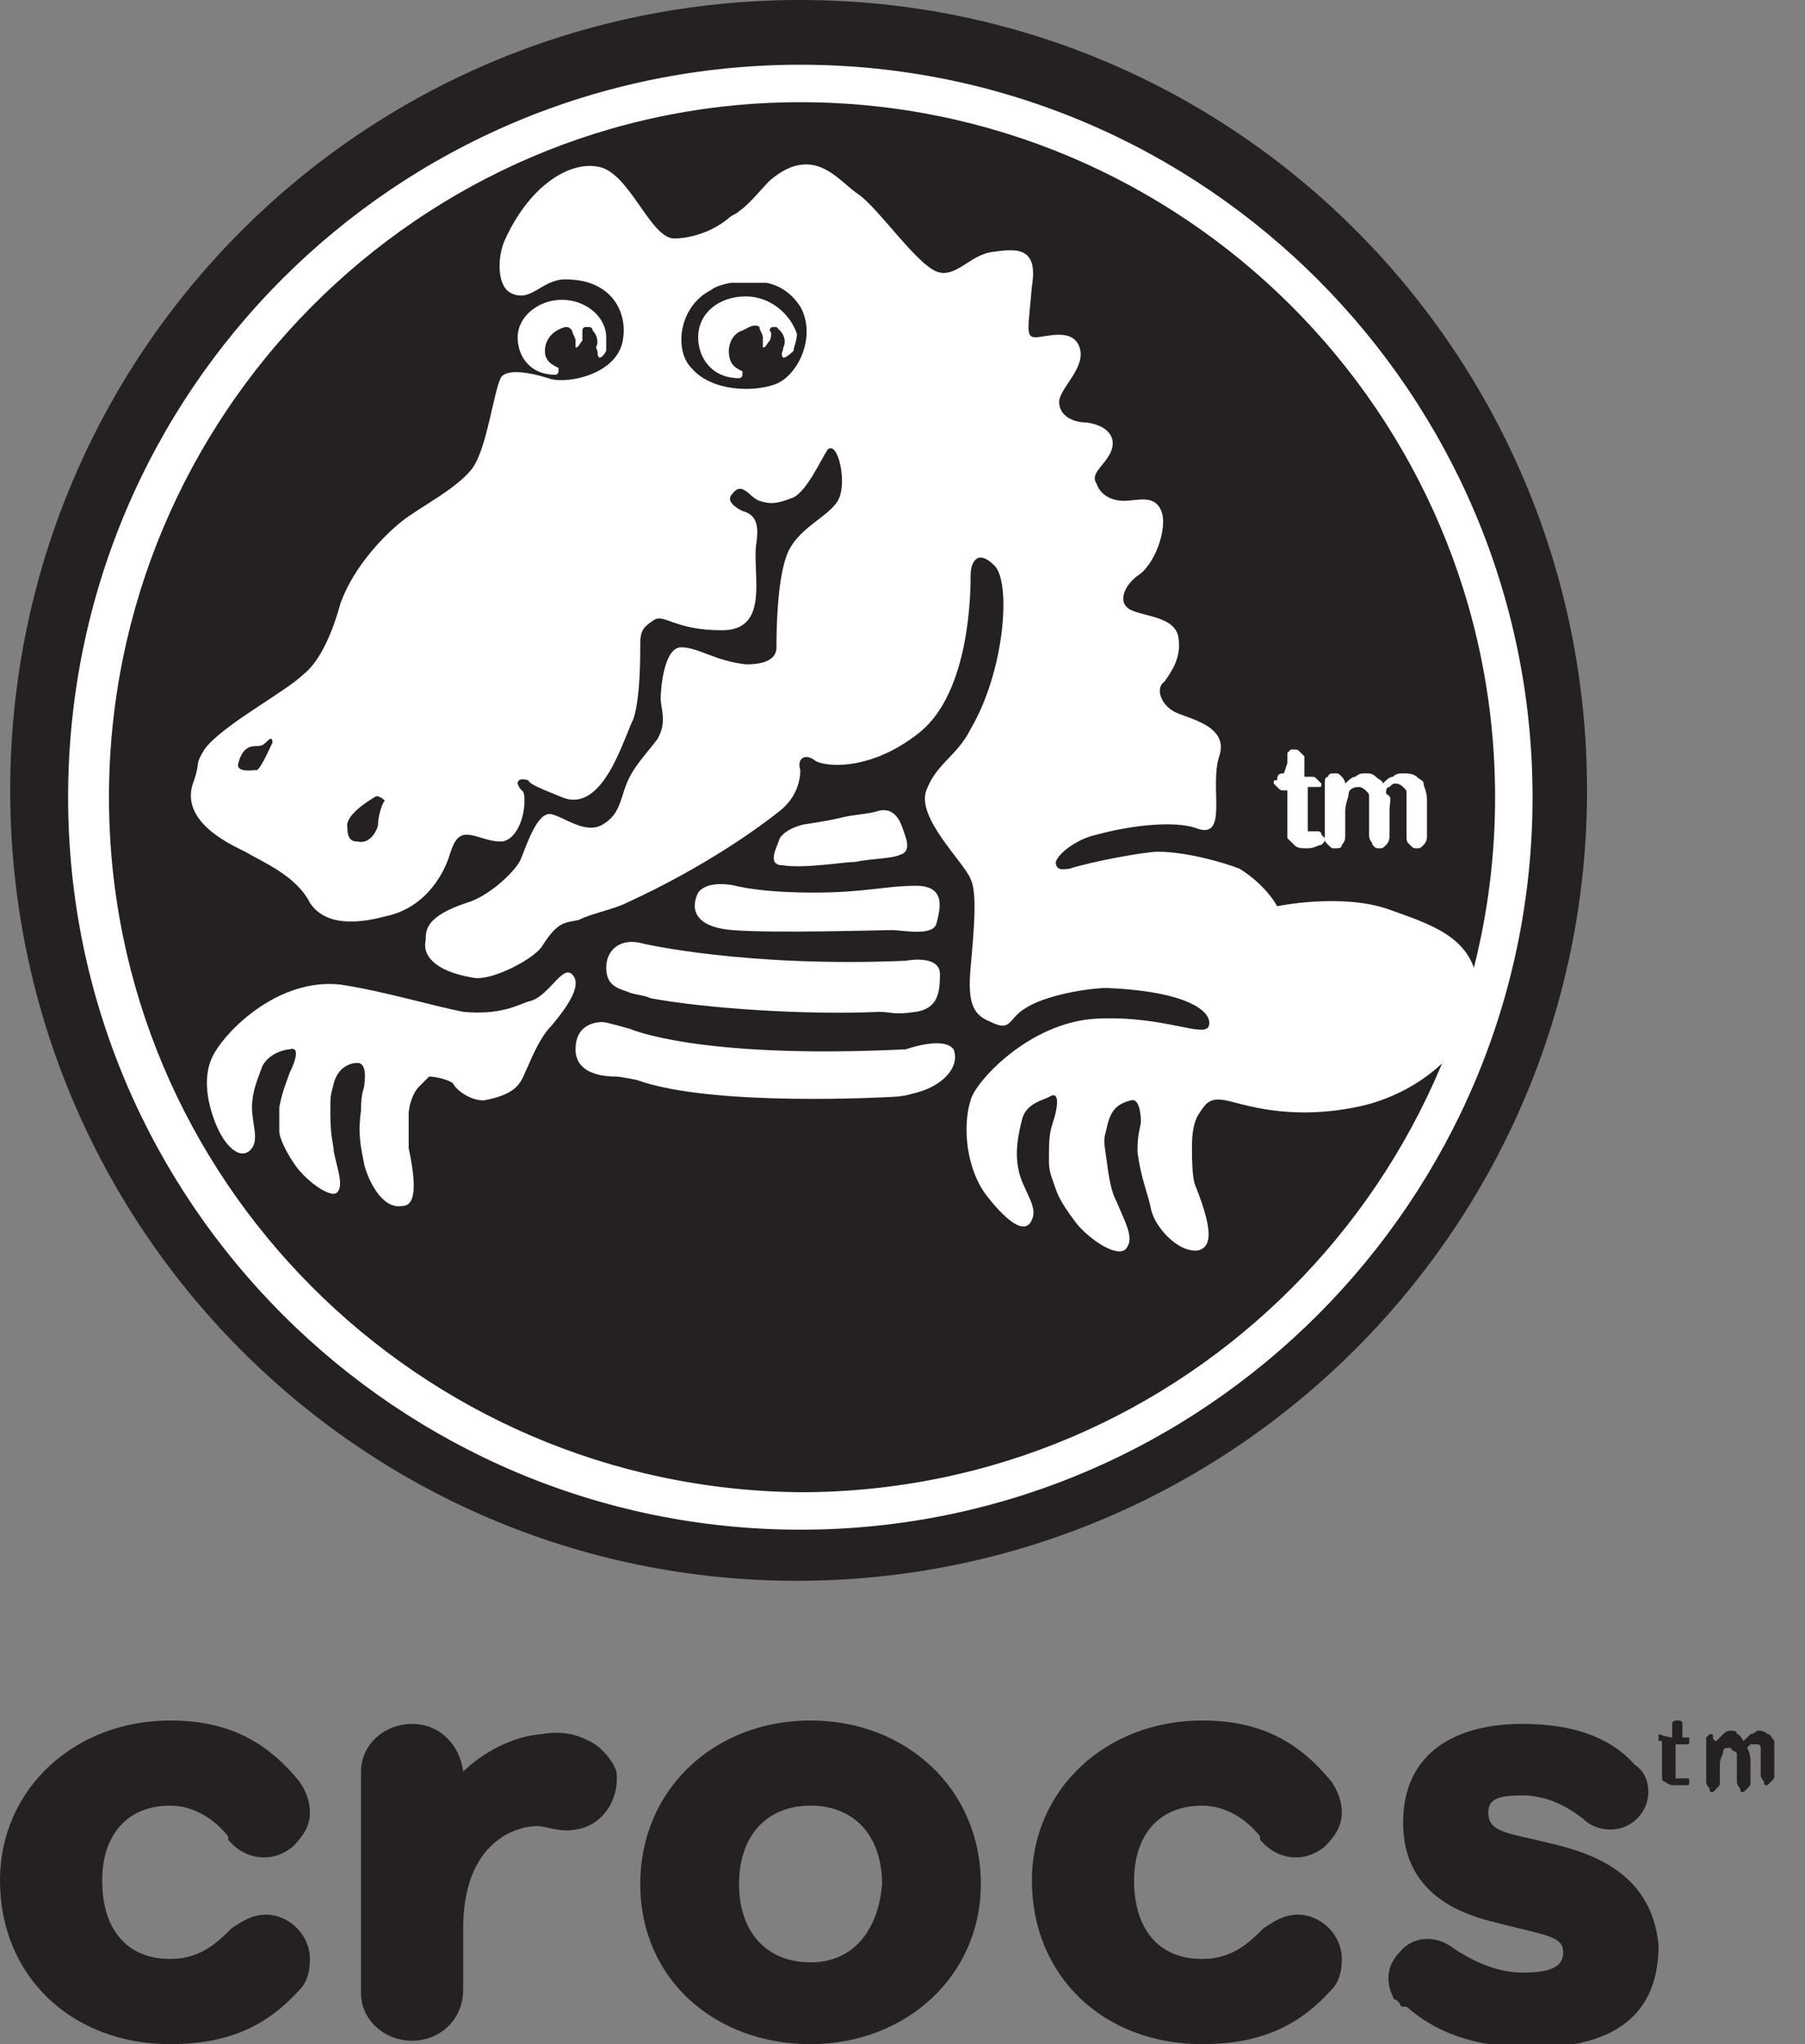 <svg viewBox="0 0 53 60" id="crocs" xmlns="http://www.w3.org/2000/svg"><rect x="0" y="0" width="53" height="60" fill="#808080" stroke="none"/><path d="M35.3 53c.7 0 1.3.4 1.7.9v.1c.5.6 1.3.7 1.9.2.3-.3.5-.6.5-1 0-.3-.1-.6-.3-.9-.9-1.1-2-1.8-3.8-1.8-2.8 0-5 2-5 4.7 0 2.8 2.1 4.8 5 4.8 1.8 0 2.9-.6 3.8-1.6.2-.2.3-.5.3-.9 0-.7-.6-1.3-1.3-1.3-.4 0-.7.2-1 .4-.4.4-.9.9-1.8.9-1.3 0-2-.9-2-2.3 0-1.3.7-2.2 2-2.2m-11.5 4.6c-1.3 0-2.1-.9-2.1-2.3s.8-2.3 2.1-2.3 2.1.9 2.1 2.3c-.1 1.3-.8 2.3-2.1 2.3m0-7.1c-2.8 0-5 2-5 4.8s2.2 4.7 5 4.7 5-2 5-4.7c0-2.8-2.2-4.8-5-4.8m21.7 3.6c-1.2-.3-1.8-.3-1.8-.9 0-.4.3-.5 1-.5s1.3.3 1.8.7c.2.2.5.3.8.3.6 0 1.1-.5 1.1-1.1 0-.3-.1-.6-.4-.8-.7-.8-1.8-1.2-3.3-1.2-1.9 0-3.5.8-3.5 2.9 0 1.9 1.4 2.6 2.6 2.9 1.5.4 2.1.4 2.1.9 0 .4-.3.6-1.2.6-.7 0-1.4-.3-2-.7-.5-.4-1.2-.4-1.6.1-.4.4-.4.9-.2 1.3 0 0 0 .1.1.1l.1.1s0 .1.1.1h.1c.8.7 1.9 1.2 3.7 1.2 2.9 0 3.7-1.4 3.7-3-.2-2.1-1.9-2.7-3.2-3M5 53c.7 0 1.3.4 1.7.9v.1c.5.6 1.3.7 1.9.2.3-.3.5-.6.5-1 0-.3-.1-.6-.3-.9-.9-1.1-2-1.8-3.8-1.8-2.8 0-5 2-5 4.7C0 58 2.1 60 5 60c1.8 0 2.9-.6 3.8-1.6.2-.2.3-.5.3-.9 0-.7-.6-1.3-1.3-1.3-.4 0-.7.2-1 .4-.4.4-.9.9-1.8.9-1.3 0-2-.9-2-2.3 0-1.3.7-2.2 2-2.2m12.3-1.9c-.4-.2-.8-.3-1.4-.2-1.2.1-2.1.9-2.3 1.1v.1-.1c-.1-.8-.7-1.4-1.5-1.4s-1.5.6-1.5 1.4v6.5c0 .8.7 1.4 1.5 1.4s1.5-.6 1.5-1.5v-1.8c0-2.4 1.4-3 2.2-3 .2 0 .7.2 1.1.1.8-.1 1.3-.9 1.2-1.7-.1-.3-.4-.7-.8-.9m31.8-.1v-.4c0-.1.1-.1.2-.1 0 0 .1 0 .1.1v.4h.2v.1c0 .1 0 .1-.1.1h-.3v1h.4v.1c0 .1 0 .1-.1.1h-.3c-.1 0-.2 0-.3-.1-.1 0-.1-.1-.1-.2v-1h-.1v-.2c.3.1.4.1.4.1m2.3.8v.5c0 .1 0 .1-.1.2l-.1.1c-.1 0-.1 0-.1-.1 0 0-.1-.1-.1-.2v-.8s0-.1-.1-.1l-.1-.1c-.1 0-.2 0-.2.1s-.1.2-.1.4v.5c0 .1 0 .1-.1.2l-.1.1c-.1 0-.1 0-.1-.1 0 0-.1-.1-.1-.2V51l.1-.1c.1 0 .1 0 .1.1s.1.1.1.1l.2-.2c.1-.1.2-.1.2-.1.1 0 .2 0 .2.1.1 0 .1.1.2.2l.2-.2c.1 0 .2-.1.2-.1.1 0 .2 0 .3.1.1 0 .1.1.2.2v1c0 .1 0 .1-.1.2l-.1.1c-.1 0-.1 0-.1-.1 0 0-.1-.1-.1-.2v-.8s0-.1-.1-.1h-.2l-.1.1c.1.2.1.3.1.5M7.9 22.3s-.3.5-.6.4c-.2 0-.4-.1-.2-.5 0 0 .3-.2.5-.2s.2 0 .3-.1c.1 0 .2.2 0 .4" fill="#252021"/><path d="M46.6 23.2c0 12.8-10.4 23.2-23.2 23.2C10.6 46.4.3 36 .3 23.2S10.6 0 23.5 0c12.8 0 23.1 10.4 23.1 23.2" fill="#252021"/><path d="M3.2 23.4C3.2 12.2 12.3 3 23.5 3c11.2 0 20.4 9.1 20.4 20.4 0 11.2-9.1 20.4-20.4 20.4-11.2-.1-20.3-9.2-20.3-20.4m-1.2 0c0 11.9 9.7 21.5 21.5 21.5 11.9 0 21.5-9.7 21.5-21.5S35.4 1.9 23.5 1.9 2 11.5 2 23.4" fill="#fff"/><path d="M37.7 22.7l.1-.3v-.3l.1-.1h.1c.1 0 .1 0 .2.1l.1.1v.6h.2c.1 0 .1 0 .2.1l.1.1c0 .1 0 .1-.1.1h-.3v1.3h.3s.1 0 .1.1l.1.1c0 .1 0 .1-.1.2-.1 0-.2.1-.4.1s-.3 0-.4-.1l-.2-.2v-1.4h-.1c-.1 0-.1 0-.2-.1l-.1-.1c0-.1 0-.1.1-.1 0-.2.1-.2.2-.2m3.1 1.1v.7c0 .1 0 .2-.1.3-.1.1-.1.1-.2.1s-.1 0-.2-.1c0-.1-.1-.1-.1-.3v-1.1c0-.1 0-.1-.1-.2 0 0-.1-.1-.2-.1-.2 0-.3.1-.3.2s-.1.3-.1.5v.7c0 .1 0 .2-.1.3 0 .1-.1.1-.2.1s-.1 0-.2-.1-.1-.1-.1-.2V23c0-.1 0-.2.1-.2 0-.1.1-.1.2-.1s.1 0 .2.1c0 0 .1.1.1.2.1-.1.2-.2.3-.2.1-.1.2-.1.3-.1.1 0 .2 0 .3.1.1.1.2.1.2.2.1-.1.2-.2.3-.2.1-.1.2-.1.3-.1.1 0 .3 0 .4.1.1.1.2.1.2.2s.1.2.1.5v1c0 .1 0 .2-.1.3-.1.1-.1.1-.2.1s-.1 0-.2-.1-.1-.1-.1-.3v-1.2c0-.1 0-.1-.1-.2 0 0-.1-.1-.2-.1s-.1 0-.2.1c-.1 0-.1.1-.1.2.2.1.1.2.1.5m-24 4.8c-.3-.3-.7.7-1.3.8-.3.1-.8.4-1.9.3-1-.2-2.3-.6-3.6-.8-1.8-.2-3.3 1.3-3.7 2-.3.5-.3 1.2 0 2s.8 1.2 1.1.8c.2-.3 0-.7 0-1.2s.2-.9.3-1.2c.2-.4.7-.5.8-.5.3-.1.2.3 0 .7-.1.3-.2.5-.3 1v.7c0 .2.2.6.4.9.3.5 1.1 1.1 1.3.9.2-.2 0-.7-.1-1.2 0-.2-.1-.4-.1-1.1 0-.6 0-.5.1-.9s.4-.6.7-.6c.3 0 .2.6.2.6 0 .2-.1.2-.1.8-.1.7 0 1.1.1 1.6.1.4.5 1.3 1.1 1.2.3 0 .5-.3.2-1.7v-1c0-.2.1-.6.3-.8l.3-.3c.2 0 .6.1.7.2.1.2.5.5.9.5 1.1-.2 1.1-.6 1.3-1 .3-.7.5-1 .7-1.2.5-.6.9-1.2.6-1.5" fill="#fff"/><path d="M17.6 10.5c.1 0 .2-.2.2-.2v-.4c0-.6-.6-1.1-1.3-1.1-.7 0-1.3.5-1.3 1.1 0 .6.4 1.1 1.1 1.1 0 0 .1 0 .1-.1v-.1c-.2-.1-.4-.2-.4-.5s.2-.6.6-.7c.1 0 .1 0 .2.1 0 .1.1.2.1.3v.2c.1 0 .1-.1.2-.2v-.3s0-.1.1-.1h.1s.1 0 .1.1c.1.1.2.3.1.5.1.2 0 .2.1.3m.2 17.9c0 .5.3.6.6.7.2.1.5.1.7.2 1.6.3 4.6.5 6.7.4.4 0 .4.1 1.1 0 .6-.1.7-.5.7-1.1 0-.6-1-.4-1-.4-4.7.2-7.7-.5-7.7-.5-.7-.2-1.1.2-1.1.7m4.9-17.1c-.6.2-1.8.2-2.4-.5-.5-.5-.4-1.8.6-2.3.1-.1.5-.2.6-.2h1c.5.1.8.4 1 .7.5.9-.1 2.1-.8 2.3M11.3 23.5c-.1.1-.2.5-.2.7 0 .1-.2.6-.6.5-.1 0-.3 0-.3-.4-.1-.4.8-.9.8-.9.1-.1.3.1.3.1m29.5 3.2c-1.4-.5-3.3-.1-3.3-.1s-.3-.6-1.1-1.1c-.5-.2-1.6-.5-2.4-.5-.4 0-2 .3-2.6.5-.1 0-.4.1-.4-.2.1-.3.7-.7 1.2-.8 1.1-.3 2.3-.4 2.9-.2 1 .4.4-1.2.7-2.1.3-.9-.9-1.1-1.3-1.3-.4-.2-.6-.7-.3-.9.2-.3.5-.7.4-1.3-.1-.6-1-.6-1.4-.8-.4-.2-.2-.7.2-1 .5-.3.9-1.4.7-1.9-.2-.5-.7-.3-1.1-.3-.4 0-.7-.2-.8-.5-.2-.3.2-.5.4-.9s0-.8-.7-.9c-.4 0-.8-.2-.8-.6 0-.4.8-1 .6-1.6-.2-.6-1-.3-1.3-.3s-.2-.3-.1-1.5c.2-1.2-.5-1.1-1.2-1-.6.1-1 .7-1.5.6-.6-.1-1.8-1.9-2.4-2.3-.6-.4-1.3-1.5-2.6-.4-.2.2-.6.7-.9.9-.1.1-.2.1-.3.2-.6.5-1.3.6-1.6.6-.7 0-1.3-1.9-2.2-2.1-.9-.2-2.1.6-2.8 2.2-.2.5-.2 1.3.2 1.5.6.3.9-.4 1.6-.4 1.4 0 1.8 1 1.7 1.7-.1 1.1-1.7 1.4-2.2 1.2-1.3-.4-1.4 0-1.4 0-.2.4-.4 2-.8 2.6-.4.6-1.6 1.2-2.1 1.6-.5.4-1.4 1.3-1.8 2.4-.3 1.1-.7 1.8-1.1 2.1-.5.5-2.4 1.5-2.9 2.2-.3.5-.1.3-.3.9-.5 1.2 1.1 1.9 1.5 2.1.5.3 1.5.7 1.9 1.5.2.3.7.8 2.2.4 1.5-.3 1.9-1.8 1.9-1.8.1-.3.2-.6.5-.6s.6.2 1 .2.7-.6.7-1.2c0-.4-.1-.2-.2-.5 0-.2.3-.1.3-.1.1.1 0 .1 1 .5 1.2.5 1.8-1.7 2.1-2.3.2-.6.2-1.8.2-2.2 0-.4.1-.5.4-.7.3-.2.6.3 2 .3s.9-1.6 1-2.5c.1-.6 0-.9-.4-1-.2-.1-.5-.3-.3-.5.3-.4.5.1.8.2.3.1.5.1 1-.1.4-.2.8-1.1 1-1.4.3-.3.6 1 .3 1.5s-1.2.8-1.5 1.6c-.3.8-.3 2.4-.3 2.7 0 .5-.7.5-.9.5-.9-.1-1.4-.5-1.9-.5s-.6 1.2-.6 1.5c0 .3.2.7-.1 1.2-.3.4-.7.8-.9 1.3-.2.5-.2.9-.7 1.2-.5.3-1.1-.2-1.5-.3-.4-.1-.7.8-.9 1.3-.1.3-.9 1.1-1.6 1.3-1.2.4-1.2.8-1.2 1.1-.1.4.2.9 1.4 1.1.5.1 1.7-.5 2-.9.5-.8.7-.7 1.1-.8.4-.2 1-.3 1.4-.5 2.4-1.1 4-2.3 4.5-2.7.5-.4.6-.9.6-1.2-.1-.3.1-.5.4-.3.2.2 1.6.4 3.1-.8 1.5-1.2 1.5-4.2 1.5-4.6 0-.4.2-.8.7-.3.5.5.3 3.1-.7 4.8-.4.8-1 1-1.3 1.8-.3.8 1.1 2.1 1.3 2.6.2.4.1 1.5 0 2.6s.1 1.4.6 1.6c.6.3.5-.1 1-.4.6-.4 1.9-.6 2.4-.6 2.4.1 3.1.7 3 1.1-.1.4-1.3-.3-3.3-.2-2 .1-3.6 1.9-3.7 2.4-.2.6-.2 1.8.4 2.7.6.8 1.2 1.3 1.4.8.2-.4-.3-.9-.4-1.5-.1-.5 0-1 .1-1.4.1-.5.6-.6.8-.7.3-.2.3.2.1.8-.1.3-.1.6-.1 1.1 0 .3.1.5.2.8.1.3.3.6.6 1 .4.5 1.3 1.1 1.5.7.2-.3-.1-.8-.3-1.3-.1-.2-.2-.4-.3-1.2-.1-.7-.1-.6 0-1 .1-.5.3-.7.7-.8.3-.1.3.6.3.6 0 .2-.1.3-.1.9.1.8.3 1.2.4 1.7.1.5.8 1.3 1.4 1.2.3-.1.5-.4-.1-1.9-.1-.2-.1-.9-.1-1.1 0-.2 0-.7.2-1 .2-.3.3-.5.8-.4.5.1 1.8.6 3.8.2 1.6-.3 3.3-1.5 3.6-3.1.1-1.8-1.2-2.2-2.6-2.7m-15.7-1.4c.5-.1 1.1-.1 1.3-.2.4-.1.2-.5.1-.8-.1-.3-.3-.6-.7-.5-.3.1-.7.1-1.1.2-.4.1-1.1.2-1.1.2s-.5.1-.7.4c-.1.3-.4.8.1.8.6.1 1.8-.1 2.1-.1m-4.6.9c-.2.4-.2 1 1 1.1 1.2.1 4.4 0 4.7 0 .3 0 1.2.2 1.3-.2.1-.4.3-1.1-.6-1.1-.9 0-1.5.2-3 .2-1.6 0-2.3-.2-2.3-.2s-.8-.2-1.1.2m6.1 4.6c-6.1.3-8.1-.6-8.1-.6s-.7-.2-.8-.2c-.1 0-.8 0-.8.8s1 .8 1.2.8c.1 0 .6.1.6.1 2.2.8 7.4.5 7.4.5s.4 0 .7-.1c.9-.2 1.4-.8 1.2-1.3-.3-.4-1.4 0-1.4 0" fill="#fff"/><path d="M21.9 8.7c-.8 0-1.4.5-1.4 1.2 0 .6.4 1.2 1.2 1.2 0 0 .1 0 .1-.1v-.1c-.2-.1-.4-.2-.4-.6 0-.2.1-.5.4-.6l.2-.1s.2-.1.3 0c0 .1.1.2.1.3v.3c.1 0 .1-.1.2-.2 0 0 .1-.2 0-.3 0 0 0-.1.1-.1h.1l.1.1c.1.1.2.3.1.5 0 .1-.1.2 0 .3.1 0 .3-.2.3-.2 0-.1.1-.3.1-.5-.2-.6-.8-1.1-1.5-1.1" fill="#fff"/><path d="M7.5 22.6s-.6.1-.5-.2c.1-.4.3-.5.5-.5.1 0 .2 0 .3-.1.1-.1.2-.2.2 0-.1.2-.4.9-.5.8" fill="#252021"/></svg>